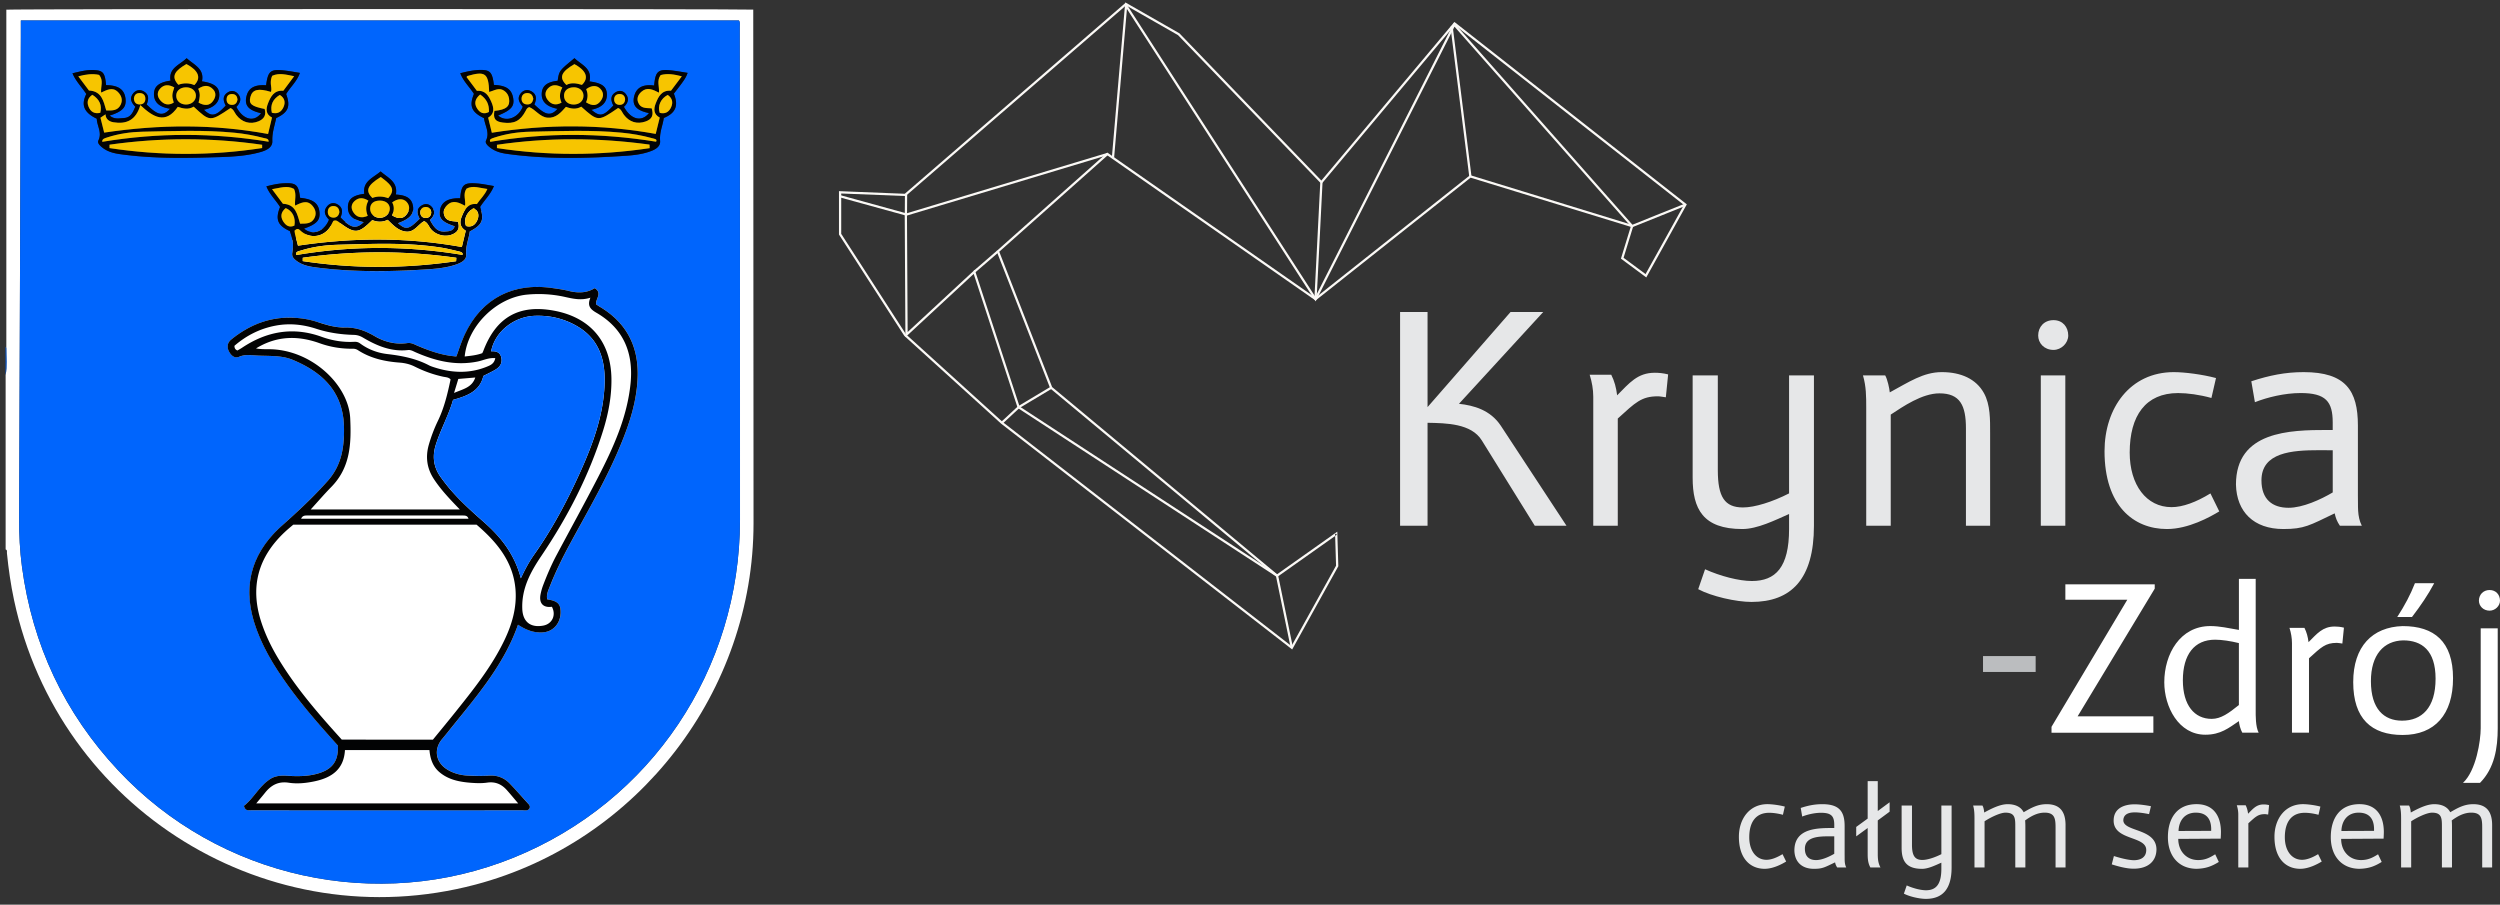 <svg xmlns="http://www.w3.org/2000/svg" viewBox="0 0 1141.29 413" style="enable-background:new 0 0 1141.29 413" xml:space="preserve"><rect x="0" y="0" width="1141.29" height="413" fill="#333333" stroke="none"/><style>.st0{fill-rule:evenodd;clip-rule:evenodd;fill:#fbf9f6}.st1{fill:#e6e7e8}.st1,.st3{fill-rule:evenodd;clip-rule:evenodd}.st3,.st4{fill:#fff}.st5{fill:#0065fd}.st6{fill:#020304}.st7{fill:#f7c500}</style><g id="Layer_1"><path class="st0" d="m610 243.7-.51.01.44 14.53-20.35 36.7-131.89-102.32-44.06-39.95-29.6-45.91V88.33l29.39 1.17L514.04 2.47l23.75 13.57 65.49 67.93 60.83-72.52 104.62 82.11-17.51 31.56-10.04-7.44 4.55-14.82-74.6-22.9-70.6 55.95-95.03-66.26-50.55 44.97 24.49 62.7 103.52 86.14 27.34-19.34-.3-.42-.51.01.51-.01-.3-.42-26.69 18.88-102.7-85.46-24.14-61.79 49.41-43.94 94.99 66.22 70.78-56.08 73.09 22.44-4.46 14.53 11.57 8.57 18.51-33.36-106.1-83.27-60.74 72.41-64.79-67.22-24.51-14-100.87 87.25-30.05-1.2v19.8l29.84 46.28 44.19 40.07L589.9 296.49l21.07-38-.48-15.77-.79.56z"/><path class="st0" d="m508.61 71.98 5.85-67.89 86.14 133.5L664 12.18l80.94 91.64 24.65-9.91-.38-.96-23.98 9.64-81.47-92.23-63.27 125.16L513.69 1l-6.11 70.89zM590.25 295.61l-6.8-33.11-118-76.93-20.46-62.39-30.64 28.4-.3-53.18 91.64-27.6-.3-.98-92.37 27.82.31 56.29 31.18-28.9 20.07 61.2 117.94 76.9 6.72 32.69 1.01-.21z"/><path class="st0" d="m383.55 90.15 30.53 8.4.06-9.79h-1.03l-.05 8.44-29.24-8.05zM479.61 176.57l-14.9 8.91-7.7 7.16.7.75 7.62-7.07 14.81-8.87-.53-.88zM602.73 83.18l-2.7 53.35 1.03.05 2.7-53.35z"/><path transform="rotate(-40.826 450.134 119.421)" class="st0" d="M443.02 118.92h14.28v1.03h-14.28z"/><path transform="rotate(-7.146 666.835 46.332)" class="st0" d="M666.44 11.86h1.03V80.8h-1.03z"/><path class="st1" d="M704.52 142.42H689.6l-37.9 43.43v-43.43h-12.54v97.6h12.54v-47.01c8.5.15 20 .3 24.77 8.05l24.18 38.95h14.48l-29.99-45.67c-4.78-7.16-12.24-9.25-19.1-10l38.48-41.92zM755.41 170.17c-7.91 0-11.64 4.78-17.16 10.3-.45-3.58-1.2-6.42-2.69-9.4h-9.85c1.04 3.28 1.64 6.72 1.64 10v58.95h11.19v-48.95c8.06-7.31 10.74-10.15 18.36-10.15 1.04 0 2.24.3 3.58.45l1.05-10.45c-2.39-.6-4.33-.75-6.12-.75zM828.08 171.37h-11.34v53.87c-7.61 3.88-15.67 6.42-21.04 6.42-8.36 0-11.49-4.78-11.49-17.01v-43.28h-11.49v46.71c0 14.18 4.63 23.43 22.68 23.43 6.86 0 14.92-4.03 21.34-6.86v6.86c0 17.46-6.12 23.73-17.01 23.73-5.82 0-14.48-2.24-21.34-5.37l-3.13 9.1c6.12 3.28 17.31 5.82 24.32 5.82 18.06 0 28.51-10.3 28.51-34.77v-68.65zM886.44 169.88c-8.36 0-14.92 4.48-23.73 9.25-.15-1.79-1.05-5.97-2.09-7.76h-10.15c1.49 5.07 1.49 9.7 1.49 14.77v53.87h11.19v-50.74c5.67-3.73 14.32-9.7 22.24-9.7 9.4 0 12.09 5.52 12.09 15.97v44.47h11.04v-42.23c0-6.12.15-12.98-2.84-18.36-3.57-6.41-10.44-9.54-19.24-9.54zM942.85 171.37h-11.19v68.65h11.19v-68.65zm-5.38-25.22c-4.33 0-7.01 3.14-7.01 7.02 0 3.43 2.69 6.57 7.01 6.57 3.58 0 6.72-3.14 6.72-6.57 0-3.89-2.54-7.02-6.72-7.02zM992.39 169.88c-20 0-31.64 16.42-31.64 36.11 0 24.93 13.28 35.52 28.5 35.52 9.85 0 19.7-5.52 23.88-8.05l-4.03-8.21c-6.57 4.03-12.69 6.27-17.76 6.27-11.49 0-19.1-10.15-19.1-24.92 0-16.86 7.31-27.16 22.09-27.16 4.33 0 9.85.75 15.22 2.24l2.09-9.1c-6.26-1.66-14.32-2.7-19.25-2.7zM1044.78 231.81c-7.46 0-12.39-3.88-12.39-12.53 0-12.8 13.98-13.76 26.24-13.76 2.18 0 4.31.03 6.3.03v19.25c-5.53 3.28-13.74 7.01-20.15 7.01zm6.86-61.93c-8.36 0-15.67 1.49-23.88 4.18l1.64 9.55c5.67-2.24 13.58-4.18 20.89-4.18 11.49 0 14.63 3.88 14.63 13.43v3.43h-2.36c-17.28 0-41.81.54-41.81 24.93.3 12.39 8.06 20.29 21.64 20.29 9.55 0 11.94-1.64 23.43-7.16.45 2.09 1.05 3.73 2.39 5.67h10c-2.24-4.48-1.64-8.95-1.79-13.88V194.2c-.01-15.82-5.53-24.32-24.78-24.32z"/><path style="fill-rule:evenodd;clip-rule:evenodd;fill:#bbbdbf" d="M905.28 299.51h24.03v7.25h-24.03z"/><path class="st3" d="M983.05 334.49h-46.5v-2.69l34.59-58h-28.27v-7.04h40.8v1.97l-35.21 58.3h34.59zM1029.76 264.27v59.96c0 2.38-.1 7.46 1.35 10.25h-7.46c-.83-1.35-1.55-4.14-1.55-5.28-4.66 3.11-8.28 6.21-15.33 6.21-12.22 0-18.74-12.74-18.74-23.92 0-12.95 7.25-25.68 21.02-25.68 4.14 0 8.28.93 13.05 1.76v-23.3h7.66zm-7.67 29.31c-3.73-.93-7.87-1.55-10.87-1.55-9.42 0-14.71 6.73-14.71 18.54 0 11.39 5.28 17.61 13.15 17.61 4.25 0 7.77-2.59 12.43-6.32v-28.28zM1069.32 293.79c-.93-.1-1.76-.31-2.49-.31-5.28 0-7.15 1.97-12.74 7.04v33.97h-7.77v-40.91c0-2.28-.41-4.66-1.14-6.94h6.84c1.03 2.07 1.55 4.04 1.86 6.52 3.83-3.83 6.42-7.14 11.91-7.14 1.24 0 2.59.1 4.25.52l-.72 7.25zM1119.85 309.64c0 16.47-8.28 25.89-22.99 25.89-14.29 0-22.58-7.46-22.58-24.13 0-16.26 8.7-25.16 22.58-25.58 14.4 0 22.99 7.04 22.99 23.82zm-37.49 1.34c0 12.74 6.01 18.02 14.19 18.02 9.01 0 15.33-5.8 15.33-19.16 0-12.95-6.32-17.5-14.81-17.5-8.81.21-14.71 6.52-14.71 18.64zm12.02-29.31c3.42-5.28 6.01-10.15 8.08-15.43h8.8c-2.8 5.28-6.11 10.15-10.15 15.43h-6.73zM1140.25 332.42c0 9.11-1.45 18.23-8.08 24.96h-7.77c6.01-5.59 8.08-19.26 8.08-24.96v-45.57h7.77v45.57zm-8.59-58.2c0-2.69 1.97-4.87 4.87-4.87 2.9 0 4.76 2.17 4.76 4.87 0 2.38-2.18 4.56-4.76 4.56-2.91-.01-4.87-2.18-4.87-4.56z"/><path class="st1" d="M1137.7 396.02v-19.37c0-6.58-3.01-9.53-8.61-9.53-4.18 0-7.14 1.72-10.52 3.68-1.29-2.52-3.92-3.68-7.31-3.68-3.69 0-7.94 2.33-10.7 3.81-.06-.92-.25-2.27-.8-3.19h-4.23c.61 2.21.61 4.3.61 6.52v21.76h4.6v-21.09c2.52-1.67 7.08-3.94 9.54-3.94 4.55 0 4.49 2.71 4.49 6.76v18.26h4.6v-17.77c0-1.04 0-2.77-.12-3.69 2.52-1.84 5.48-3.57 8.92-3.57 4.68 0 4.99 2.83 4.99 6.89v18.14h4.54zM852.62 356.6h4.61v13.65l5.41-4v4.3l-5.41 3.99v14.7c0 2.27 0 4.49 1.23 6.76h-4.61c-1.23-2.21-1.23-4.49-1.23-6.7V378l-5.23 3.81v-4.3l5.23-3.81v-17.1zm27.05 53.74h-.92c-2.9-.09-7.2-1.1-9.59-2.38l1.29-3.75c2.83 1.29 6.39 2.21 8.79 2.21 4.49 0 7.02-2.58 7.02-9.78v-2.82c-2.64 1.16-5.96 2.82-8.8 2.82-7.44 0-9.34-3.81-9.34-9.65v-19.25h4.73v17.83c0 5.04 1.29 7.01 4.74 7.01 2.22 0 5.54-1.05 8.68-2.64v-22.2h4.67v28.28c-.01 9.86-4.12 14.13-11.27 14.32zm204.11-31.04-14.89.06c.12-4.56 2.71-8.43 8-8.37 5.72.06 7.07 4.12 6.89 8.31zm1.84 10.69c-2.82 1.79-4.86 2.64-7.81 2.64-5.17 0-9.04-3.93-9.04-9.66l19.37-.12c.06-.86.12-2.33.12-3.13-.06-7.45-3.56-12.61-11.13-12.61-8.98 0-13.09 6.51-13.09 15.06 0 8.68 5.03 14.45 13.16 14.45 4.24-.12 6.89-1.17 10.08-3.13l-1.66-3.5zm-27.37-.06c-2.71 1.66-5.23 2.58-7.32 2.58-4.74 0-7.87-4.18-7.87-10.27 0-6.95 3.01-11.19 9.1-11.19 1.78 0 4.06.31 6.27.92l.86-3.75c-2.58-.68-5.9-1.11-7.93-1.11-8.24 0-13.03 6.76-13.03 14.87 0 10.27 5.46 14.64 11.74 14.64 4.06 0 8.12-2.28 9.84-3.32l-1.66-3.37zm-22.38-22.38a9.8 9.8 0 0 0-2.52-.31c-3.26 0-4.8 1.97-7.07 4.24-.18-1.47-.49-2.64-1.1-3.87h-4.05c.43 1.35.68 2.77.68 4.12v24.29h4.6v-20.17c3.32-3.02 4.43-4.18 7.56-4.18.43 0 .92.12 1.48.18l.42-4.3zm-26.44 11.75-14.89.06c.12-4.56 2.71-8.43 8-8.37 5.72.06 7.08 4.12 6.89 8.31zm1.84 10.69c-2.82 1.79-4.85 2.64-7.81 2.64-5.17 0-9.05-3.93-9.05-9.66l19.37-.12c.06-.86.12-2.33.12-3.13-.06-7.45-3.56-12.61-11.13-12.61-8.98 0-13.09 6.51-13.09 15.06 0 8.68 5.03 14.45 13.16 14.45 4.25-.12 6.89-1.17 10.08-3.13l-1.65-3.5zm-29.33-21.95c-2.02-.37-4.92-.86-7.5-.86-3.69 0-9.53 1.17-9.53 7.44 0 9.17 14.88 6.89 14.88 13.41 0 3.45-2.71 4.67-5.66 4.67-.98 0-3.88-.25-9.1-1.91l-.98 3.81c2.39.74 6.39 1.97 9.96 1.97 7.02 0 10.45-3.75 10.45-8.91-.18-9.66-15.13-7.82-15.13-13.23.12-2.83 2.59-3.63 5.6-3.57 2.1.06 4.37.43 6.15.8l.86-3.62zm-38.99 27.98v-19.37c0-6.58-3-9.53-8.6-9.53-4.19 0-7.14 1.72-10.52 3.68-1.29-2.52-3.93-3.68-7.31-3.68-3.7 0-7.94 2.33-10.71 3.81-.06-.92-.25-2.27-.8-3.19h-4.24c.61 2.21.61 4.3.61 6.52v21.76h4.6v-21.09c2.52-1.67 7.08-3.94 9.54-3.94 4.55 0 4.49 2.71 4.49 6.76v18.26h4.6v-17.77c0-1.04 0-2.77-.12-3.69 2.52-1.84 5.47-3.57 8.92-3.57 4.67 0 4.98 2.83 4.98 6.89v18.14h4.56zm-100.11 0c-.92-1.85-.68-3.69-.74-5.72v-13.16c0-6.52-2.27-10.02-10.2-10.02-3.44 0-6.46.61-9.84 1.72l.67 3.93c2.34-.92 5.6-1.72 8.61-1.72 4.74 0 6.03 1.6 6.03 5.54V378c-7.14 0-18.2-.24-18.2 10.27.12 5.11 3.31 8.36 8.91 8.36 3.94 0 4.92-.68 9.66-2.95.18.86.43 1.53.98 2.33h4.12zm-5.46-6.27c-2.28 1.35-5.66 2.89-8.31 2.89-3.08 0-5.11-1.6-5.11-5.17 0-6.21 8-5.66 13.41-5.66v7.94zm-23.63.18c-2.71 1.66-5.23 2.58-7.32 2.58-4.74 0-7.87-4.18-7.87-10.27 0-6.95 3.01-11.19 9.1-11.19 1.78 0 4.06.31 6.27.92l.86-3.75c-2.58-.68-5.9-1.11-7.93-1.11-8.24 0-13.03 6.76-13.03 14.87 0 10.27 5.46 14.64 11.74 14.64 4.06 0 8.12-2.28 9.84-3.32l-1.66-3.37z"/></g><g id="Layer_2"><path class="st4" d="M134 379c-16.46-5.37-47.43-15.47-69-43-40.15-51.24-31.99-142.7 21-195 61.92-61.12 173.66-57.51 210-9 19.91 26.57 7.27 76.72-18 177-8.87 35.19-15.2 50.88-30 63-38.59 31.6-100.93 11.26-114 7z" id="Layer_3"/><path class="st4" d="M2.89 158.96V4.42c3.43-.39 338.3-.36 340.98-.03v2.98c.05 77.15.11 154.29.13 231.44.02 76.81-52.67 145.32-126.86 165-94.31 25.02-190.38-34.2-210.73-129.87-1.51-7.09-2.53-14.24-3.25-21.44-.06-.58.29-1.37-.59-1.68v-79.6c.76-4.07.28-8.17.32-12.26zM9.51 9.34c0 2.87.01 5.4 0 7.94-.25 73.09-.5 146.19-.78 219.28-.03 7.44.31 14.87 1.3 22.23 4.78 35.64 19.36 66.69 43.96 92.95 46.09 49.2 118.17 65.07 180.49 39.78 62.72-25.45 103.27-85.76 103.34-154.16.08-75.07-.07-150.14-.13-225.21 0-.91.27-1.87-.36-2.81H9.51z"/><path class="st5" d="M2.89 158.96c-.04 4.09.44 8.19-.33 12.26v-12.98l.33.72zM9.51 9.34h327.83c.63.94.36 1.91.36 2.81.06 75.07.21 150.14.13 225.21-.07 68.4-40.62 128.71-103.34 154.16-62.32 25.28-134.4 9.42-180.49-39.78-24.6-26.26-39.18-57.31-43.96-92.95-.99-7.36-1.33-14.79-1.3-22.23.27-73.1.52-146.19.77-219.28.01-2.54 0-5.07 0-7.94zm198.84 153.38c-6.31-.41-12.11-2.47-17.81-4.93-1.44-.62-2.82-1.42-4.55-1.18-5.33.76-10.37-.49-14.9-3.14-4.22-2.46-8.41-4.05-13.44-3.95-4.19.09-8.34-1.07-12.38-2.43-3.75-1.26-7.65-1.91-11.62-2.06-10.66-.39-19.87 3.33-28.04 9.93-1.86 1.5-2.11 3.55-1.01 5.59.95 1.76 2.58 3.18 4.59 2.32 2.6-1.12 5.18-.76 7.75-.6 5.61.35 11.45-.19 16.72 2 13.71 5.71 23.14 14.76 23.4 30.9.14 9.01-1.11 17.23-7.42 24.35-6.46 7.27-13.52 13.84-20.76 20.29-13.99 12.46-18.39 27.62-12.4 45.58 3.59 10.75 9.57 20.16 16.21 29.19 6.69 9.09 14.16 17.53 21.59 25.79.28 6.87-2.35 10.63-8.66 12.61-4.75 1.48-9.63 1.47-14.53 1.17-2.67-.16-5.25-.08-7.61 1.42-5.12 3.26-7.66 8.88-12.11 12.3.62 2.46 2.13 2.03 3.36 2.03 41.28.01 82.56.01 123.85 0 1 0 2.09.32 2.97-.53.57-.81.43-1.55-.22-2.27-2.85-3.12-5.63-6.31-8.55-9.36-2.53-2.64-5.63-3.89-9.38-3.66-3.18.19-6.39.17-9.58.01-3.5-.18-6.89-1.04-9.88-2.96-5.06-3.26-5.95-9.08-2.16-13.67.9-1.09 1.8-2.17 2.68-3.27 12.24-15.31 25.38-30.02 32.04-49 4.17 2.79 8.04 3.9 11.89 3.44 4.41-.53 7.55-4.3 7.57-9.09.01-3.86-1.36-5.2-6.11-5.93-.51-2.15.43-4.05 1.18-5.94 2.61-6.65 5.76-13.05 9.16-19.34 7.59-14.04 15.69-27.82 22.01-42.52 4.66-10.83 8.55-21.87 8.92-33.84.43-13.89-5.09-24.58-17.06-31.8-.71-.43-1.4-.9-1.91-1.23-.35-2.55 3.01-5.05-.61-7.4-3.74 2.29-7.74 2.29-11.9 1.26-2.54-.63-5.16-.99-7.76-1.35-18.59-2.59-33.15 5.66-40.45 22.95-1.15 2.67-2.03 5.43-3.08 8.32zM85.2 26.57c-3.14 3.08-8.35 4.45-7.36 10.24-5.34.72-7.62 2.71-7.56 6.32.06 3.62 2.57 5.84 7.34 6.49-3.57 4.24-6.5 2.14-10.68-1.92.89-2.22 1.23-4.46-1.21-5.92-1.7-1.01-3.51-.83-4.85.75-1.95 2.3-.92 4.33.88 6.17-1.07 2.53-2.01 5.02-5.29 5.19-2.1.11-4.29.7-6.42-1.14 5.98-1.86 7.75-3.9 7.23-7.87-.54-4.07-3.35-5.98-8.86-6.02-.48-5.22-1.21-6.46-4.58-6.82-3.66-.4-7.18.56-10.76 1.42 1.6 3.76 4.38 6.4 6.31 9.43-2.22 4.57-1.63 8.23 4.78 11.3.08 3.21 2.52 6.28.76 9.9-.51 1.04.34 2.02 1.29 2.85 3.25 2.88 7.29 3.28 11.28 3.77 14.33 1.77 28.72 1.45 43.1.99 6.18-.2 12.41-.61 18.42-2.32 2.53-.72 5.43-2.03 5.3-4.97-.17-3.8 1.06-7.12 1.77-10.52 5.54-2.62 6.62-5.27 4.54-10.98 1.88-3.18 4.91-5.72 6.28-9.64-2.29-.37-4.31-.75-6.35-1.01-7.04-.9-8.19-.04-9.08 6.65-5.08-.34-7.91 1.11-8.9 4.81-1.47 5.47 2.46 6.89 6.59 7.97-3.21 4.31-8.34 2.87-11.25-2.89 1.68-1.77 2.64-3.75.73-5.93-1.26-1.44-2.97-1.75-4.6-.74-2.58 1.59-2.19 3.84-1 6.07-4.55 4.9-6.42 5.25-9.99 1.9 4.58-.9 7.12-3.39 7.07-6.92-.05-3.45-2.3-5.2-7.93-6.05 1.24-5.79-3.67-7.53-7-10.56zm213.42 12.48c-4.74-.64-7.77.71-8.91 4.23-1.83 5.64 2.02 7.37 6.55 8.38-3.41 4.26-8.3 2.9-11.44-2.87 1.88-1.7 2.57-3.74.81-5.9-1.2-1.48-2.93-1.76-4.58-.76-2.6 1.57-2.21 3.83-1.05 6.05-4.55 4.97-6.17 5.27-10.04 1.95 4.79-.95 7.22-3.38 7.09-7.11-.13-3.5-2.28-5.1-7.94-5.82 1.37-6.03-3.78-7.59-6.86-10.62-6.98 5.72-6.98 5.72-7.68 10.33-4.85.5-7.13 2.34-7.27 5.87-.14 3.66 2.29 5.99 7.21 6.92-3.47 4.02-6.23 2.19-10.57-1.97 1-2.27 1.25-4.58-1.36-6.03-1.61-.89-3.34-.71-4.65.71-2.17 2.36-.86 4.47.72 6.34-2.13 5.25-7.71 7.16-11.28 4.01 5.94-2.43 7.51-4.2 6.92-7.82-.67-4.17-3.18-5.92-8.82-6.14-.7-5.52-1.61-6.75-5.53-6.84-3.28-.08-6.48.65-9.83 1.49 1.45 3.75 4.29 6.33 6.25 9.42-2.28 5.54-1.13 8.37 4.59 11.1.39 3.33 2.72 6.5.92 10.23-.48.99.45 1.99 1.41 2.81 2.32 1.97 5.03 2.8 7.95 3.22 18.16 2.57 36.38 2.13 54.6.89 3.46-.23 6.94-.65 10.26-1.74 2.51-.82 5.51-2.14 5.25-5.05-.35-3.87 1.25-7.09 1.68-10.45 5.97-2.45 6.58-6.18 4.6-11.11 1.09-1.43 2.25-2.9 3.36-4.41 1.09-1.48 2.2-2.95 2.92-5.07-2.36-.37-4.47-.75-6.58-1.02-6.85-.91-8.1.07-8.7 6.78zm-88.54 51.46c-5.65-.16-8.64 1.72-9.3 5.75-.57 3.43 1.23 5.31 6.8 7.05-.65 2.19-2.48 2.25-4.25 2.42-3.84.35-5.42-2.35-7.04-5.29 1.83-1.66 2.71-3.64.93-5.83-1.3-1.6-3.08-1.85-4.8-.74-2.54 1.63-2 3.89-.82 6-5.03 5-6.24 5.23-9.88 2.03 5.05-1.81 7.17-3.9 6.89-7.21-.4-4.68-3.94-5.61-7.88-5.86 1.02-5.89-3.7-7.62-6.96-10.56-3.36 2.92-8.31 4.46-7.46 10.23-5.22.68-7.33 2.36-7.47 5.84-.15 3.78 2.03 5.94 7.17 7.09-3.42 3.29-5.79 2.81-10.54-2.16.99-2.33 1.15-4.56-1.48-6.01-1.71-.94-3.35-.56-4.59.87-1.99 2.29-.96 4.33.8 6.17-2.12 5.48-7.65 7.42-11.4 4.07 5.72-2.01 7.45-3.84 7.06-7.52-.43-4.08-2.93-5.92-8.86-6.53-.73-6.03-1.75-6.93-7.62-6.62-2.61.14-5.14.71-7.76 1.39 1.46 3.71 4.32 6.29 6.24 9.41-2.26 5.67-1.1 8.47 4.48 11.02 1.54 4.53 1.68 5.91 1.1 10.01-.19 1.34.34 2.24 1.4 3.14 2.72 2.31 5.99 2.99 9.34 3.43 16.57 2.15 33.19 1.98 49.82.95 4.59-.28 9.21-.65 13.62-2.07 2.41-.78 5.44-2.02 5.21-4.72-.33-3.86 1.2-7.12 1.63-10.57 5.79-3.06 6.68-5.2 4.72-11.21 1.94-3.11 4.78-5.71 6.31-9.53-2.59-.41-5.05-.97-7.54-1.17-6.21-.53-7.34.47-7.87 6.73z"/><path class="st6" d="M208.35 162.72c1.05-2.88 1.93-5.65 3.06-8.31 7.3-17.29 21.86-25.54 40.45-22.95 2.6.36 5.22.72 7.76 1.35 4.16 1.03 8.16 1.03 11.9-1.26 3.62 2.35.26 4.85.61 7.4.51.33 1.2.8 1.91 1.23 11.97 7.23 17.49 17.92 17.06 31.8-.37 11.97-4.26 23.02-8.92 33.84-6.32 14.69-14.42 28.47-22.01 42.52-3.4 6.28-6.54 12.69-9.16 19.34-.74 1.89-1.68 3.79-1.18 5.94 4.75.73 6.13 2.07 6.11 5.93-.02 4.79-3.16 8.56-7.57 9.09-3.85.46-7.72-.65-11.89-3.44-6.65 18.98-19.8 33.69-32.04 49a211.7 211.7 0 0 1-2.68 3.27c-3.79 4.59-2.9 10.41 2.16 13.67 2.99 1.93 6.38 2.78 9.88 2.96 3.19.16 6.4.18 9.58-.01 3.75-.22 6.86 1.02 9.38 3.66 2.92 3.05 5.7 6.24 8.55 9.36.66.72.79 1.45.22 2.27-.88.85-1.97.53-2.97.53-41.28.02-82.56.02-123.85 0-1.24 0-2.74.43-3.36-2.03 4.45-3.42 6.99-9.05 12.11-12.3 2.36-1.5 4.95-1.58 7.61-1.42 4.9.3 9.78.31 14.53-1.17 6.31-1.97 8.94-5.74 8.66-12.61-7.43-8.26-14.9-16.7-21.59-25.79-6.65-9.04-12.63-18.45-16.21-29.19-5.99-17.96-1.6-33.12 12.4-45.58 7.24-6.44 14.3-13.01 20.76-20.29 6.32-7.12 7.57-15.34 7.42-24.35-.26-16.15-9.69-25.2-23.4-30.9-5.27-2.19-11.11-1.65-16.72-2-2.57-.16-5.15-.53-7.75.6-2.01.87-3.64-.55-4.59-2.32-1.1-2.04-.85-4.09 1.01-5.59 8.17-6.6 17.38-10.33 28.04-9.93 3.97.15 7.87.79 11.62 2.06 4.04 1.36 8.19 2.51 12.38 2.43 5.02-.1 9.22 1.48 13.44 3.95 4.54 2.65 9.57 3.9 14.9 3.14 1.73-.25 3.11.56 4.55 1.18 5.72 2.44 11.52 4.5 17.83 4.92zm-10.71 174.94c3.36-4.12 6.78-8.24 10.12-12.42 8.33-10.42 16.68-20.82 22.5-32.96 3.5-7.3 5.72-14.92 5.08-23.09-1.02-12.87-8.63-21.82-17.77-29.66h-83.7c-1.26 1.08-2.5 2.09-3.66 3.17-12.29 11.42-16.19 25.05-10.97 41.17 1.92 5.93 4.62 11.47 7.81 16.79 8.18 13.6 18.54 25.47 28.98 36.99 14.05.01 27.78.01 41.61.01zm40.14-73.67c1.96-4.21 3.79-7.58 6-10.7 8.29-11.7 14.98-24.29 20.89-37.31 5.84-12.87 10.77-26.08 11.34-40.42.44-11.04-2.36-20.78-12.69-26.73-5.81-3.35-12.19-4.87-18.91-4.67-9.81.29-18.49 7.27-20.2 16.23 2.18-.19 4.02.35 4.62 2.71.61 2.42-.45 4.28-2.44 5.52-1.74 1.09-3.63 1.92-5.73 3.01-1.61 7.08-7.59 9.18-13.83 10.92-2.04 7.17-5.72 13.57-7.91 20.58-1.71 5.47-.93 10.37 2.43 14.92 1.12 1.51 2.24 3.02 3.44 4.46 4.83 5.8 10.42 10.84 16.08 15.8 7.76 6.81 14.03 14.63 16.91 25.68zm-95.93-31.42h68.06c-4.37-4.52-8.46-8.78-11.76-13.76-3.29-4.96-3.99-10.22-2.36-15.87 1.07-3.7 2.43-7.3 4.1-10.76 2.92-6.03 4.44-12.47 5.81-18.97-.91-1.03-2.24-.99-3.38-1.24-4.53-.97-8.83-2.54-12.95-4.6-2.23-1.12-4.5-1.65-6.99-1.84-6.7-.5-13.18-1.92-18.94-5.65-.75-.49-1.49-.69-2.37-.68-5.21.06-10.27-.76-15.2-2.53-2.91-1.05-5.93-1.81-9.02-2.17-7.17-.82-13.8.76-19.98 4.56 1.96.36 3.89.36 5.82.36 19.23.02 36.45 16.06 37.19 31.56.55 11.61.06 22.57-8.76 31.45-3.15 3.22-6.09 6.65-9.27 10.14zm-24.87 134.19h119.58c-1.9-2.24-3.49-4.17-5.15-6.04-2.4-2.71-5.27-3.99-9.03-3.44-2.39.35-4.89.26-7.32.08-5.2-.4-10.27-1.33-14.43-4.85-3.12-2.64-4.24-6.24-4.58-10.09h-38.57c-.48 8.73-5.97 12.54-13.63 14.21-3.98.86-8.06 1.31-12.05.69-4.7-.72-8 1.09-10.78 4.56-1.22 1.53-2.5 3.02-4.04 4.88zm103.19-205.54c.16-.34.34-.66.47-1.01 5.83-15.44 16.33-21.39 32.41-18.36 16.56 3.12 25.87 14.25 26.08 31.06.1 8.08-1.39 15.89-3.77 23.54-6.42 20.58-16.19 39.52-28.22 57.33-4.95 7.33-9.07 14.91-8.71 24.17.22 5.87 3.73 8.76 9.64 7.63 4.06-.78 5.9-4.84 3.88-8.58-3.95.54-5.95-1.57-5.2-5.59.28-1.46.69-2.92 1.22-4.31 1.78-4.64 3.72-9.22 6.06-13.61 6.35-11.92 12.88-23.74 19.06-35.74 6.97-13.54 13.26-27.39 14.78-42.82 1.36-13.86-3.23-24.98-15.59-32.15-2.69-1.56-4.34-3.13-2.74-6.89-4.32 1.41-8.06.45-11.79-.37a55.41 55.41 0 0 0-17.09-1.03c-13.95 1.31-27.17 14.28-28.52 28.26 2.72-.33 5.41-.55 8.03-1.53zm5.94 2.27c-3.03-.26-5.42 1-7.92 1.52-10.01 2.09-19.37-.2-28.48-4.2-1.1-.48-2.14-1.16-3.46-1.01-7.59.86-14.19-1.92-20.51-5.66-1.33-.79-2.61-1.22-4.2-1.26-5.84-.15-11.57-.97-17.17-2.79-5.96-1.95-12.09-2.61-18.35-1.47-7.28 1.33-13.58 4.56-19 9.25.03 1.17.43 1.74 1.35 2.14.64-.37 1.37-.75 2.06-1.21 11.33-7.58 23.41-9.75 36.42-5.03 4.84 1.75 9.8 2.55 14.93 2.27.99-.05 1.84.17 2.63.76 3.71 2.74 7.96 4.32 12.46 4.84 6.64.77 13.09 2.04 19.06 5.18.58.3 1.21.51 1.83.72 8.18 2.73 16.37 3.17 24.51-.14 1.61-.66 3.33-1.32 3.84-3.91zm-88.64 73.32h76.41c-.44-1.44-1.54-1.48-2.68-1.48h-70.82c-1.13 0-2.27-.03-2.91 1.48zm69.81-57.42c4.06-1.78 8.18-2.43 9.7-7.06-2.64.23-5.12.44-7.75.66-.58 1.92-1.17 3.85-1.95 6.4zM85.2 26.57c3.32 3.03 8.23 4.77 7 10.57 5.63.85 7.88 2.6 7.93 6.05.05 3.53-2.49 6.02-7.07 6.92 3.58 3.35 5.45 3 9.99-1.9-1.19-2.23-1.58-4.49 1-6.07 1.63-1.01 3.34-.7 4.6.74 1.91 2.18.95 4.16-.73 5.93 2.9 5.76 8.04 7.21 11.25 2.89-4.13-1.08-8.06-2.49-6.59-7.97 1-3.7 3.82-5.15 8.9-4.81.89-6.69 2.05-7.55 9.08-6.65 2.03.26 4.05.64 6.35 1.01-1.36 3.92-4.39 6.46-6.28 9.64 2.08 5.71 1 8.36-4.54 10.98-.71 3.4-1.94 6.73-1.77 10.52.13 2.94-2.77 4.24-5.3 4.97-6 1.72-12.23 2.12-18.42 2.32-14.38.46-28.77.78-43.1-.99-3.98-.49-8.03-.89-11.28-3.77-.94-.84-1.79-1.81-1.29-2.85 1.76-3.62-.68-6.69-.76-9.9-6.41-3.08-7.01-6.74-4.78-11.3-1.93-3.03-4.71-5.67-6.31-9.43 3.58-.86 7.1-1.82 10.76-1.42 3.37.37 4.09 1.61 4.58 6.82 5.51.03 8.32 1.94 8.86 6.02.52 3.97-1.25 6.01-7.23 7.87 2.13 1.85 4.31 1.25 6.42 1.14 3.28-.17 4.23-2.67 5.29-5.19-1.8-1.84-2.83-3.87-.88-6.17 1.34-1.58 3.15-1.76 4.85-.75 2.45 1.46 2.11 3.7 1.21 5.92 4.18 4.06 7.11 6.16 10.68 1.92-4.77-.66-7.28-2.87-7.34-6.49-.06-3.62 2.21-5.6 7.56-6.32-.98-5.8 4.22-7.17 7.36-10.25zm38.51 15.39c-5.83-1.78-8.49-1.13-9.41 2.28-.86 3.19.46 4.32 6.49 5.51.82 2.71-.25 4.56-2.75 5.61-3.87 1.62-7.69.45-10.22-2.93-.81-1.08-1.19-2.58-2.63-3.1-9.33 6.3-9.33 6.3-16.8-.64-2.3 1.44-4.75.94-7.24.09-5.59 8.17-11.22 4.73-17.11-.8-1.96 6.89-6.34 8.83-12.29 7.84-2.25-.38-3.55-1.71-3.59-3.63-.69.46-1.47.98-2.32 1.56.62 2.5 1.23 4.92 1.7 6.8 25.17-3.76 49.93-3.95 74.82.63.58-2.45 1.17-4.91 1.79-7.52-2.86-1.46-2.82-3.85-1.87-6.31 1.25-3.24 2.82-6.26 7.05-5.91 1.63-2.19 3.18-4.27 4.94-6.64-3.61-.7-6.81-1.66-10.02-.19-.6 1.35-.69 2.55-.62 3.78.1 1.18.47 2.36.08 3.57zM50 66.05v1.56c23.22 3.54 46.44 3.54 69.67-.02v-1.5c-23.22-3.36-46.44-3.33-69.67-.04zm72.62-1.35c.1-1.54-1.28-1.46-2.14-1.69a84.36 84.36 0 0 0-13.56-2.44c-13.89-1.34-27.8-.75-41.7-.46-5.53.11-11.04.9-16.36 2.65-1.14.37-2.31.65-2.17 1.97 25.42-4.2 50.59-4.17 75.93-.03zM46.17 42.27c-.3-2.73 1.28-5.56-.97-8.1-3.06-.66-6.1-.23-9.46.67 1.78 2.36 3.34 4.45 4.86 6.47 5.89.3 6.64 4.93 7.89 9.12 2.61.04 5.23.19 6.59-2.63 1.02-2.13.39-4.09-1.14-5.69-2.52-2.63-5.15-1.03-7.77.16zm42.55-3.43c3.35-3.35 1.79-6.74-3.62-9.6-4.98 2.9-7.34 5.49-3.68 9.46 2.36-.86 4.84-.89 7.3.14zm-3.84 8.88c2.57.02 4.52-1.67 4.56-3.97.04-2.28-1.91-3.92-4.59-3.88-2.58.04-4.38 1.58-4.4 3.78-.03 2.33 1.83 4.04 4.43 4.07zm5.59-7.16c1.16 2.2.68 4.29.18 6.29 2.85 1.6 5.04 1.38 6.55-.68 1.28-1.74 1.64-3.73.08-5.39-1.94-2.05-4.24-2.01-6.81-.22zm-10.91-.66c-2.4-1.32-4.6-1.46-6.45.55-1.55 1.69-1.37 3.65.07 5.33 1.71 2.01 3.78 2.49 6.13 1.05-.88-3.02-.87-3.59.25-6.93zm44.54 11.57c2.67.71 4.39-.42 5.34-2.61.98-2.23.44-4.19-1.71-5.53-3.2 1.93-4.43 4.61-3.63 8.14zm-78.32.03c.86-3.47-.33-6.15-3.62-8.23-1.91 1.3-2.64 3.07-1.8 5.28.91 2.39 2.62 3.58 5.42 2.95zm15.35-6.49c.11 1.69.95 2.68 2.65 2.67 1.53-.01 2.49-.85 2.57-2.41.09-1.68-.79-2.7-2.47-2.78-1.69-.09-2.57.88-2.75 2.52zm47.29.35c-.16-1.43-.88-2.42-2.48-2.43-1.57-.01-2.47.84-2.5 2.42-.03 1.59.89 2.5 2.41 2.53 1.54.02 2.39-.93 2.57-2.52zM298.62 39.05c.6-6.72 1.86-7.69 8.71-6.81 2.12.27 4.22.65 6.58 1.02-.72 2.12-1.84 3.59-2.92 5.07-1.11 1.51-2.27 2.99-3.36 4.41 1.98 4.94 1.37 8.67-4.6 11.11-.44 3.36-2.04 6.58-1.68 10.45.27 2.91-2.73 4.22-5.25 5.05-3.31 1.08-6.8 1.5-10.26 1.74-18.22 1.24-36.44 1.68-54.6-.89-2.92-.41-5.62-1.25-7.95-3.22-.96-.81-1.88-1.82-1.41-2.81 1.8-3.74-.53-6.9-.92-10.23-5.71-2.72-6.87-5.56-4.59-11.1-1.96-3.09-4.8-5.67-6.25-9.42 3.35-.84 6.55-1.56 9.83-1.49 3.92.09 4.83 1.33 5.53 6.84 5.64.22 8.15 1.97 8.82 6.14.58 3.62-.99 5.4-6.92 7.82 3.57 3.15 9.16 1.24 11.28-4.01-1.57-1.87-2.89-3.98-.72-6.34 1.31-1.42 3.04-1.6 4.65-.71 2.61 1.45 2.36 3.75 1.36 6.03 4.34 4.16 7.1 5.99 10.57 1.97-4.92-.93-7.35-3.26-7.21-6.92.14-3.53 2.42-5.37 7.27-5.87.7-4.6.7-4.6 7.68-10.33 3.08 3.03 8.23 4.59 6.86 10.62 5.66.72 7.81 2.32 7.94 5.82.13 3.72-2.29 6.16-7.09 7.11 3.88 3.32 5.49 3.02 10.04-1.95-1.16-2.23-1.55-4.48 1.05-6.05 1.65-1 3.38-.73 4.58.76 1.75 2.16 1.07 4.2-.81 5.9 3.14 5.77 8.03 7.13 11.44 2.87-4.53-1.01-8.38-2.75-6.55-8.38 1.13-3.48 4.16-4.84 8.9-4.2zm-80.91 2.42c3.98-.31 5.43 2.4 6.64 5.2 1.14 2.64 1.48 5.29-1.51 7.05.62 2.53 1.19 4.89 1.68 6.89 25.02-3.94 49.82-3.99 74.82.53.56-2.28 1.18-4.82 1.83-7.46-2.79-1.49-2.82-3.83-1.88-6.31 1.23-3.25 2.75-6.28 7.02-5.95 1.62-2.16 3.18-4.23 4.94-6.57-3.51-.91-6.56-1.44-9.65-.57-1.93 2.55-.51 5.31-.79 8.03-2.79-1.42-5.41-2.74-8.03-.39-1.4 1.26-2.21 2.88-1.48 4.8 1.12 2.95 3.82 2.56 6.19 2.74 1 3.1.13 4.98-2.74 5.99-3.93 1.39-7.44.28-9.96-3.06-.81-1.08-1.2-2.57-2.64-3.08-9.11 6.24-9.11 6.24-16.81-.61-2.22 1.32-4.58 1.03-6.98.07-2.3 2.58-4.6 5.28-8.42 4.96-3.51-.3-5.47-3.74-8.37-4.84-1.03.41-1.24 1.04-1.55 1.62-2.49 4.73-5.26 6.15-10.55 5.44-3.42-.46-4.38-1.81-3.77-5.31 5.48-.56 7.26-2.09 6.66-5.74-.24-1.48-.98-2.61-2.2-3.46-2.38-1.67-4.58-.03-6.85.56-.3-8.6-1.82-9.68-10.02-7.27-.06.02-.09.13-.31.45 1.5 1.99 3.06 4.07 4.73 6.29zm78.86 26.17c-.01-.55-.02-1.09-.04-1.64-23.23-3.18-46.45-3.32-69.66.09v1.5c23.24 3.56 46.47 3.52 69.7.05zm2.95-2.95c.67-1.2-.8-1.33-1.79-1.6-4.53-1.25-9.15-2.06-13.82-2.51-13.87-1.33-27.78-.75-41.66-.46-5.62.11-11.22.93-16.61 2.71-1.17.39-2.45.71-1.81 1.92 25.25-4.25 50.16-4.15 75.69-.06zm-33.86-25.94c3.7-3.52 1.33-6.92-3.43-9.48-6.1 3.55-7.16 6.1-3.67 9.52 2.28-1.25 4.74-.73 7.1-.04zm.71 4.83c-.05-2.28-2.04-3.85-4.7-3.72-2.62.13-4.24 1.66-4.18 3.94.07 2.39 1.89 3.96 4.54 3.92 2.6-.05 4.39-1.75 4.34-4.14zm1.17 3.12c2.88 1.82 4.93 1.65 6.58-.49 1.41-1.82 1.66-3.76.04-5.58-1.63-1.83-4.06-1.78-6.54.06.77 1.93.87 3.93-.08 6.01zm-11.18.14c-1.09-2.32-.93-4.57.35-6.89-2.39-1.32-4.6-1.59-6.52.37-1.6 1.63-1.49 3.64-.12 5.36 1.67 2.1 3.79 2.57 6.29 1.16zm-37.16-3.7c-2.42 2.02-2.84 4.15-1.34 6.45 1.24 1.91 2.97 2.76 5.34 1.52.19-3.41-1.07-5.98-4-7.97zm85.63.19c-3.2 1.67-4.73 5.04-3.66 8.18 2.43.65 4.19-.31 5.2-2.55 1.01-2.24.52-4.19-1.54-5.63zm-61.36 1.8c-.24-1.51-.95-2.61-2.65-2.65-1.7-.04-2.67.99-2.72 2.54-.04 1.55.87 2.62 2.58 2.66 1.7.04 2.48-.99 2.79-2.55zm41.9.11c-.12-1.42-.95-2.29-2.47-2.32-1.53-.02-2.49.89-2.53 2.37-.04 1.63.99 2.64 2.61 2.58 1.47-.04 2.34-.96 2.39-2.63zM210.08 90.51c.53-6.25 1.65-7.26 7.86-6.75 2.49.2 4.94.76 7.54 1.17-1.53 3.82-4.37 6.42-6.31 9.53 1.96 6.01 1.07 8.15-4.72 11.21-.44 3.44-1.96 6.71-1.63 10.57.23 2.7-2.81 3.95-5.21 4.72-4.41 1.42-9.04 1.79-13.62 2.07-16.63 1.03-33.25 1.21-49.82-.95-3.36-.44-6.62-1.12-9.34-3.43-1.05-.89-1.59-1.8-1.4-3.14.59-4.1.44-5.48-1.1-10.01-5.59-2.55-6.75-5.35-4.48-11.02-1.92-3.12-4.78-5.7-6.24-9.41 2.62-.68 5.15-1.25 7.76-1.39 5.87-.31 6.89.59 7.62 6.62 5.93.61 8.43 2.45 8.86 6.53.39 3.68-1.33 5.52-7.06 7.52 3.76 3.35 9.28 1.4 11.4-4.07-1.76-1.83-2.79-3.87-.8-6.17 1.23-1.42 2.88-1.81 4.59-.87 2.63 1.45 2.47 3.68 1.48 6.01 4.76 4.98 7.13 5.45 10.54 2.16-5.14-1.15-7.32-3.31-7.17-7.09.14-3.48 2.25-5.17 7.47-5.84-.85-5.77 4.1-7.31 7.46-10.23 3.26 2.93 7.98 4.67 6.96 10.56 3.94.26 7.48 1.18 7.88 5.86.28 3.31-1.83 5.4-6.89 7.21 3.64 3.2 4.85 2.97 9.88-2.03-1.17-2.11-1.72-4.37.82-6 1.73-1.11 3.5-.86 4.8.74 1.79 2.19.9 4.17-.93 5.83 1.63 2.94 3.2 5.64 7.04 5.29 1.77-.16 3.6-.23 4.25-2.42-5.57-1.75-7.36-3.62-6.8-7.05.67-4.01 3.66-5.89 9.31-5.73zm-1 10.75c.78 2.67.18 4.3-1.96 5.45-3.35 1.8-8.02.78-10.43-2.17-.98-1.2-1.4-2.91-3.09-3.57-2.81 1.52-4.42 5.18-8.28 4.76-3.61-.4-5.88-3.03-8.34-5.38-2.4 1.21-4.78 1.06-7.03.13-6.28 6.25-7.91 6.36-14.9 1.17-.82-.61-1.58-1.4-2.88-.78-.3.58-.64 1.23-.98 1.89-2.86 5.56-9.76 6.71-14.24 2.33-.93-.91-1.6-.62-2.49.21.07.47.1 1.02.22 1.55.46 1.89.96 3.77 1.35 5.3 25.08-3.74 49.86-3.9 74.81.63.57-2.37 1.17-4.89 1.79-7.45-2.91-1.74-2.8-4.2-1.73-6.72 1.26-3 2.71-5.92 6.81-5.45 1.53-2.28 3.6-4.09 4.77-6.89-3.4-.4-6.52-1.76-9.5-.15-1.79 2.59-.26 5.17-.68 7.8-2.72-1.38-5.42-2.85-8.11-.32-1.3 1.23-1.98 2.78-1.41 4.59 1.02 3.17 3.94 2.63 6.3 3.07zm-.86 17.99c.04-.52.07-1.05.11-1.57-23.37-3.31-46.74-3.3-70.11-.02v1.54c23.32 3.53 46.66 3.46 70 .05zm-72.95-2.82c25.33-4.32 50.4-4.28 75.83-.07.39-.8-.36-1.3-1.51-1.56-2.65-.59-5.29-1.3-7.97-1.73-15.68-2.5-31.47-1.74-47.24-1.34-5.74.15-11.42.89-16.92 2.61-1.09.35-2.77.51-2.19 2.09zM137 102.1c2.48-.01 5.04.17 6.47-2.4 1.12-2.02.64-4.06-.82-5.76-2.49-2.91-5.23-1.34-7.93-.1-.27-2.58.73-5.05-.51-7.61-3.16-1.75-6.35-.41-10.02.12 1.86 2.5 3.47 4.65 4.97 6.67 5.94.28 6.52 4.93 7.84 9.08zm36.82-21.29c-6.2 3.84-7.17 6.27-3.84 9.56 2.42-.95 4.89-.77 7.24.1 3.06-3.58 2.36-5.52-3.4-9.66zm4.13 14.56c.05-2.19-1.72-3.74-4.34-3.8-2.88-.07-4.62 1.32-4.63 3.71-.01 2.32 1.9 4.14 4.4 4.16 2.44.02 4.52-1.83 4.57-4.07zm1.07 2.97c2.86 1.76 5.07 1.58 6.64-.5 1.37-1.82 1.6-3.8.01-5.62-1.53-1.74-4.24-1.66-6.64.2 1.08 1.84.87 3.82-.01 5.92zm-11.14.2c-.99-2.43-.93-4.67.29-6.92-2.28-1.48-4.35-1.56-6.27.13-1.61 1.43-1.77 3.3-.65 5.07 1.49 2.37 3.65 2.97 6.63 1.72zm-33.47 4.44c.64-3.68-.9-6.73-3.98-7.98-2.11 1.71-2.59 3.82-1.12 6.12 1.17 1.83 2.8 2.97 5.1 1.86zm78.33.18c2.46.76 4.15-.43 5.11-2.53 1.01-2.23.67-4.31-1.63-5.69-3.29 2.04-4.66 5.26-3.48 8.22zm-57.8-6.33c-.11-1.67-1.03-2.71-2.59-2.77-1.59-.07-2.64.9-2.7 2.56-.06 1.66.91 2.69 2.51 2.74 1.6.05 2.52-.97 2.78-2.53zm41.93.2c-.11-1.53-.89-2.5-2.41-2.53-1.68-.04-2.62 1.04-2.56 2.63.05 1.44.99 2.42 2.54 2.38 1.53-.04 2.29-1 2.43-2.48z"/><path class="st5" d="M237.78 263.99c-2.89-11.06-9.15-18.87-16.91-25.68-5.66-4.96-11.25-9.99-16.08-15.8-1.2-1.44-2.32-2.95-3.44-4.46-3.36-4.55-4.14-9.45-2.43-14.92 2.19-7 5.87-13.41 7.91-20.58 6.24-1.74 12.22-3.85 13.83-10.92 2.09-1.09 3.99-1.92 5.73-3.01 1.99-1.24 3.05-3.1 2.44-5.52-.6-2.36-2.44-2.9-4.62-2.71 1.7-8.96 10.39-15.94 20.2-16.23 6.72-.2 13.09 1.32 18.91 4.67 10.33 5.95 13.13 15.69 12.69 26.73-.57 14.34-5.5 27.54-11.34 40.42-5.9 13.02-12.6 25.61-20.89 37.31-2.21 3.12-4.04 6.49-6 10.7z"/><path class="st7" d="M123.71 41.96c.39-1.2.01-2.39-.06-3.58-.08-1.23.01-2.43.62-3.78 3.2-1.47 6.4-.51 10.02.19-1.76 2.37-3.32 4.45-4.94 6.64-4.23-.35-5.8 2.67-7.05 5.91-.95 2.47-.99 4.85 1.87 6.31-.62 2.61-1.21 5.06-1.79 7.52-24.89-4.58-49.65-4.4-74.82-.63-.47-1.88-1.07-4.31-1.7-6.8.85-.57 1.63-1.1 2.32-1.56.04 1.93 1.34 3.26 3.59 3.63 5.95.99 10.33-.94 12.29-7.84 5.89 5.52 11.51 8.97 17.11.8 2.49.85 4.94 1.35 7.24-.09 7.47 6.93 7.47 6.93 16.8.64 1.43.53 1.82 2.02 2.63 3.1 2.52 3.38 6.35 4.55 10.22 2.93 2.5-1.05 3.58-2.89 2.75-5.61-6.03-1.19-7.34-2.32-6.49-5.51.9-3.4 3.56-4.05 9.39-2.27zM50 66.05c23.23-3.29 46.45-3.32 69.67.04v1.5c-23.22 3.55-46.45 3.55-69.67.01v-1.55z"/><path class="st7" d="M122.62 64.7c-25.34-4.14-50.51-4.17-75.93.04-.14-1.32 1.03-1.6 2.17-1.97 5.31-1.75 10.82-2.54 16.36-2.65 13.9-.28 27.82-.87 41.7.46 4.59.44 9.12 1.24 13.56 2.44.87.23 2.25.15 2.14 1.68zM46.17 42.27c2.62-1.19 5.25-2.8 7.78-.15 1.53 1.6 2.16 3.56 1.14 5.69-1.36 2.82-3.98 2.67-6.59 2.63-1.25-4.19-1.99-8.82-7.89-9.12-1.52-2.02-3.09-4.11-4.86-6.47 3.36-.9 6.4-1.33 9.46-.67 2.24 2.53.66 5.36.96 8.09zM88.72 38.84c-2.46-1.04-4.93-1-7.3-.14-3.67-3.96-1.3-6.55 3.68-9.46 5.41 2.87 6.97 6.25 3.62 9.6zM84.88 47.72c-2.6-.02-4.46-1.74-4.43-4.08.02-2.2 1.82-3.74 4.4-3.78 2.69-.04 4.63 1.61 4.59 3.88-.05 2.3-1.99 4-4.56 3.98zM90.47 40.56c2.57-1.79 4.87-1.83 6.81.22 1.57 1.66 1.2 3.65-.08 5.39-1.51 2.06-3.7 2.28-6.55.68.5-2 .98-4.09-.18-6.29zM79.56 39.9c-1.11 3.34-1.13 3.91-.25 6.94-2.35 1.44-4.42.95-6.13-1.05-1.43-1.68-1.62-3.64-.07-5.33 1.85-2.02 4.05-1.88 6.45-.56zM124.1 51.47c-.81-3.53.42-6.21 3.64-8.14 2.15 1.35 2.68 3.31 1.71 5.53-.96 2.18-2.68 3.32-5.35 2.61z"/><path class="st7" d="M45.78 51.5c-2.8.63-4.51-.57-5.41-2.95-.84-2.21-.11-3.98 1.8-5.28 3.28 2.09 4.47 4.76 3.61 8.23zM61.13 45.01c.17-1.64 1.05-2.6 2.75-2.52 1.69.08 2.56 1.11 2.47 2.78-.08 1.56-1.04 2.4-2.57 2.41-1.7 0-2.54-.98-2.65-2.67zM108.42 45.36c-.18 1.6-1.04 2.55-2.57 2.52-1.52-.03-2.44-.94-2.41-2.53.03-1.59.93-2.43 2.5-2.42 1.6 0 2.32 1 2.48 2.43zM217.71 41.47c-1.66-2.22-3.22-4.3-4.72-6.3.22-.32.25-.43.31-.45 8.19-2.41 9.72-1.33 10.02 7.27 2.26-.6 4.47-2.23 6.85-.56 1.21.85 1.95 1.99 2.2 3.46.6 3.65-1.17 5.18-6.66 5.74-.61 3.51.34 4.86 3.77 5.31 5.3.71 8.07-.71 10.55-5.44.31-.59.52-1.21 1.55-1.62 2.89 1.1 4.86 4.55 8.37 4.84 3.81.32 6.12-2.38 8.42-4.96 2.41.96 4.76 1.25 6.98-.07 7.7 6.86 7.7 6.86 16.81.61 1.45.51 1.83 2 2.64 3.08 2.51 3.34 6.02 4.45 9.96 3.06 2.87-1.01 3.74-2.89 2.74-5.99-2.37-.18-5.07.21-6.19-2.74-.73-1.92.08-3.54 1.48-4.8 2.63-2.35 5.25-1.03 8.03.39.28-2.71-1.14-5.48.79-8.03 3.09-.86 6.14-.34 9.65.57-1.76 2.34-3.32 4.41-4.94 6.57-4.26-.33-5.78 2.7-7.02 5.95-.94 2.48-.92 4.82 1.88 6.31-.65 2.64-1.27 5.17-1.83 7.46-25-4.53-49.79-4.47-74.82-.53-.49-2-1.06-4.36-1.68-6.89 2.99-1.76 2.65-4.41 1.51-7.05-1.22-2.79-2.67-5.5-6.65-5.19zM296.57 67.64c-23.23 3.47-46.47 3.5-69.7-.04v-1.5c23.21-3.41 46.43-3.27 69.66-.09.02.54.03 1.09.04 1.63z"/><path class="st7" d="M299.52 64.69c-25.53-4.1-50.44-4.19-75.7.06-.63-1.21.65-1.53 1.81-1.92 5.39-1.78 10.99-2.6 16.61-2.71 13.89-.28 27.79-.87 41.66.46 4.68.45 9.29 1.26 13.82 2.51 1 .28 2.47.4 1.8 1.6zM265.66 38.75c-2.36-.7-4.82-1.22-7.1.04-3.49-3.43-2.43-5.97 3.67-9.52 4.76 2.56 7.12 5.96 3.43 9.48zM266.37 43.58c.05 2.39-1.73 4.09-4.34 4.14-2.65.05-4.47-1.52-4.54-3.92-.07-2.28 1.55-3.81 4.18-3.94 2.65-.13 4.64 1.44 4.7 3.72zM267.54 46.7c.95-2.08.85-4.08.08-6.01 2.48-1.83 4.91-1.88 6.54-.06 1.63 1.82 1.37 3.76-.04 5.58-1.65 2.13-3.7 2.31-6.58.49zM256.36 46.84c-2.5 1.41-4.62.94-6.28-1.15-1.37-1.72-1.48-3.73.12-5.36 1.91-1.96 4.12-1.69 6.52-.37-1.29 2.31-1.45 4.56-.36 6.88zM219.2 43.14c2.93 1.99 4.19 4.56 4 7.98-2.37 1.24-4.1.39-5.34-1.52-1.5-2.31-1.08-4.44 1.34-6.46zM304.83 43.33c2.06 1.45 2.56 3.39 1.54 5.63-1.01 2.24-2.77 3.19-5.2 2.55-1.07-3.15.46-6.52 3.66-8.18zM243.47 45.13c-.31 1.56-1.08 2.6-2.79 2.55-1.71-.04-2.62-1.12-2.58-2.66.04-1.55 1.02-2.58 2.72-2.54 1.7.04 2.4 1.13 2.65 2.65zM285.37 45.24c-.05 1.67-.92 2.59-2.39 2.63-1.62.05-2.65-.96-2.61-2.58.04-1.48 1-2.39 2.53-2.37 1.52.02 2.35.89 2.47 2.32zM209.08 101.26c-2.36-.44-5.28.1-6.3-3.07-.58-1.8.11-3.36 1.41-4.59 2.69-2.54 5.38-1.06 8.11.32.42-2.62-1.11-5.21.68-7.8 2.98-1.61 6.11-.25 9.5.15-1.17 2.8-3.24 4.61-4.77 6.89-4.09-.46-5.54 2.46-6.81 5.45-1.06 2.52-1.17 4.98 1.73 6.72-.61 2.56-1.22 5.08-1.79 7.45-24.96-4.53-49.73-4.37-74.81-.63-.39-1.53-.89-3.41-1.35-5.3-.13-.53-.16-1.08-.22-1.55.89-.83 1.56-1.13 2.49-.21 4.48 4.38 11.39 3.22 14.24-2.33.34-.66.68-1.32.98-1.89 1.29-.62 2.06.17 2.88.78 6.99 5.19 8.61 5.08 14.9-1.17 2.25.93 4.62 1.08 7.03-.13 2.45 2.35 4.72 4.98 8.34 5.38 3.86.42 5.47-3.23 8.28-4.76 1.69.65 2.11 2.36 3.09 3.57 2.41 2.95 7.08 3.97 10.43 2.17 2.14-1.15 2.74-2.78 1.96-5.45zM208.22 119.25c-23.34 3.41-46.68 3.48-70.01-.05v-1.54c23.37-3.28 46.74-3.3 70.11.02-.03.52-.07 1.04-.1 1.57z"/><path class="st7" d="M135.27 116.43c-.58-1.58 1.1-1.74 2.2-2.08 5.5-1.72 11.18-2.47 16.92-2.61 15.77-.4 31.56-1.16 47.24 1.34 2.68.43 5.31 1.13 7.97 1.73 1.15.26 1.91.76 1.51 1.56-25.45-4.22-50.51-4.26-75.84.06zM137 102.1c-1.31-4.15-1.9-8.8-7.84-9.07-1.5-2.02-3.11-4.17-4.97-6.67 3.68-.53 6.86-1.87 10.02-.12 1.24 2.55.24 5.02.51 7.61 2.7-1.24 5.44-2.81 7.93.1 1.45 1.7 1.94 3.74.82 5.76-1.43 2.56-4 2.38-6.47 2.39zM173.82 80.81c5.76 4.14 6.46 6.09 3.4 9.66-2.35-.87-4.82-1.04-7.24-.1-3.33-3.29-2.36-5.72 3.84-9.56zM177.95 95.37c-.05 2.24-2.13 4.09-4.57 4.07-2.5-.03-4.41-1.84-4.4-4.16.01-2.39 1.75-3.78 4.63-3.71 2.63.06 4.39 1.6 4.34 3.8zM179.02 98.34c.89-2.1 1.09-4.09.01-5.92 2.4-1.86 5.11-1.94 6.64-.2 1.59 1.81 1.35 3.8-.01 5.62-1.58 2.09-3.78 2.27-6.64.5zM167.88 98.54c-2.98 1.25-5.14.65-6.63-1.72-1.12-1.77-.95-3.64.65-5.07 1.91-1.7 3.99-1.61 6.27-.13-1.23 2.25-1.28 4.49-.29 6.92z"/><path class="st7" d="M134.41 102.98c-2.3 1.11-3.93-.03-5.1-1.86-1.47-2.3-.99-4.4 1.12-6.12 3.08 1.26 4.62 4.3 3.98 7.98zM212.74 103.16c-1.18-2.96.19-6.18 3.48-8.22 2.29 1.38 2.64 3.46 1.63 5.69-.96 2.1-2.65 3.29-5.11 2.53zM154.94 96.83c-.26 1.56-1.18 2.58-2.78 2.53-1.6-.06-2.57-1.09-2.51-2.74.06-1.66 1.11-2.62 2.7-2.56 1.57.06 2.48 1.1 2.59 2.77zM196.87 97.03c-.14 1.48-.9 2.44-2.44 2.47-1.55.04-2.49-.94-2.54-2.38-.06-1.59.89-2.66 2.56-2.63 1.53.04 2.31 1.01 2.42 2.54z"/></g></svg>